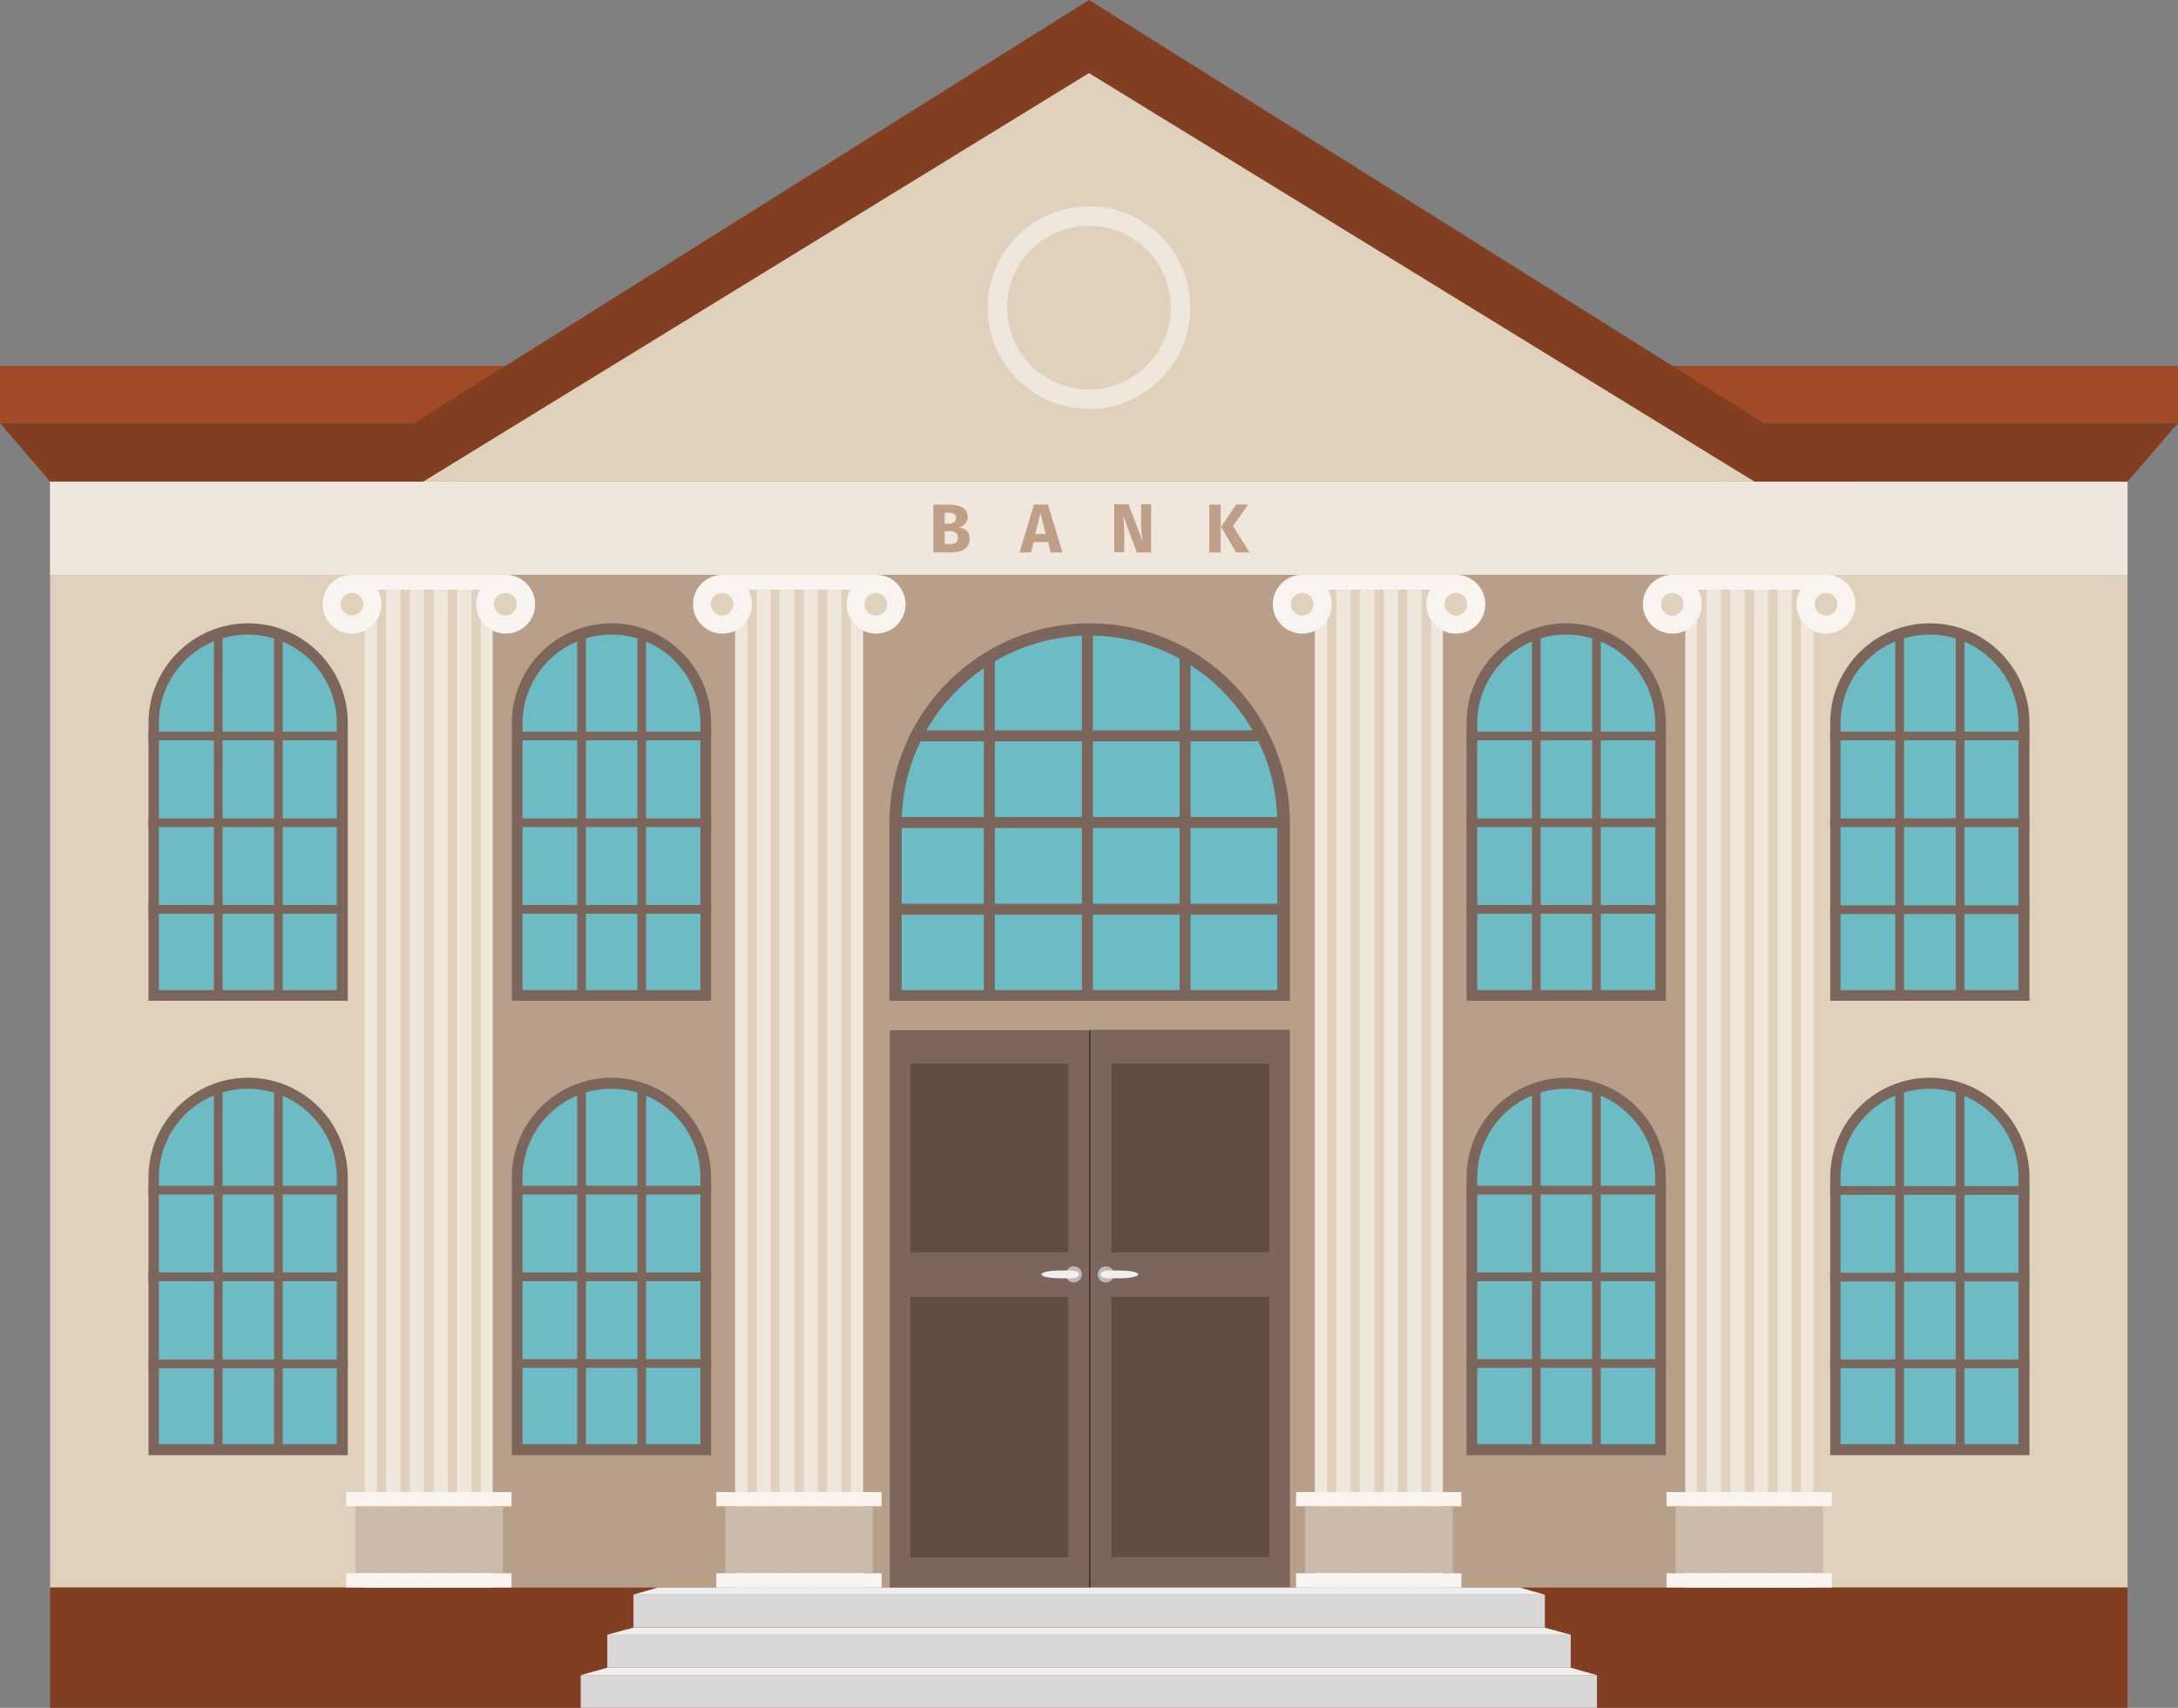 <?xml version="1.0" encoding="UTF-8"?>
<svg id="_腩開x5F_1" data-name="‘腩開x5F 1" xmlns="http://www.w3.org/2000/svg" viewBox="0 0 67.32 52.8">
  <rect x="0" y="0" width="67.32" height="52.8" fill="#808080" stroke="none"/>
  <defs>
    <style>
      .cls-1 {
        fill: #a04a28;
      }

      .cls-2 {
        fill: #7c665c;
      }

      .cls-3 {
        fill: #e0d1bd;
      }

      .cls-4 {
        fill: #604e45;
      }

      .cls-5 {
        fill: #d8d7d6;
      }

      .cls-6 {
        fill: #6dbcc5;
      }

      .cls-7 {
        fill: #c09f88;
      }

      .cls-8 {
        fill: #bab9b9;
      }

      .cls-9 {
        fill: #b79f8a;
      }

      .cls-10 {
        fill: #f9f4ef;
      }

      .cls-11 {
        fill: #cba;
      }

      .cls-12 {
        fill: #efe7dc;
      }

      .cls-13 {
        fill: #efefef;
      }

      .cls-14 {
        fill: #3f312a;
      }

      .cls-15 {
        fill: #823e20;
      }
    </style>
  </defs>
  <rect class="cls-1" x="0" y="11.31" width="67.32" height="1.77"/>
  <polygon class="cls-15" points="33.66 0 9.92 14.89 57.4 14.89 33.66 0"/>
  <rect class="cls-3" x="1.55" y="14.89" width="64.21" height="34.19"/>
  <rect class="cls-9" x="14.49" y="16.33" width="38.33" height="32.75"/>
  <polygon class="cls-15" points="67.32 13.08 0 13.08 1.55 14.89 65.76 14.89 67.32 13.08"/>
  <rect class="cls-15" x="1.55" y="49.08" width="64.21" height="3.73"/>
  <rect class="cls-12" x="1.55" y="14.89" width="64.21" height="2.88"/>
  <polygon class="cls-3" points="33.66 2.26 13.08 14.89 54.23 14.89 33.66 2.26"/>
  <g>
    <rect class="cls-5" x="17.95" y="51.79" width="31.41" height="1.02"/>
    <rect class="cls-5" x="18.77" y="50.54" width="29.78" height="1.02"/>
    <polygon class="cls-13" points="49.36 51.79 17.95 51.79 18.77 51.56 48.55 51.56 49.36 51.79"/>
    <polygon class="cls-13" points="48.55 50.54 18.77 50.54 19.58 50.32 47.74 50.32 48.55 50.54"/>
    <rect class="cls-5" x="19.58" y="49.3" width="28.17" height="1.02"/>
    <polygon class="cls-13" points="47.74 49.3 19.58 49.3 20.34 49.08 46.97 49.08 47.74 49.3"/>
  </g>
  <g>
    <rect class="cls-2" x="27.5" y="31.85" width="6.16" height="17.23"/>
    <path class="cls-8" d="m33.44,39.4c0,.14-.11.25-.25.25s-.25-.11-.25-.25.11-.25.25-.25.25.11.25.25Z"/>
    <path class="cls-13" d="m33.35,39.4c0,.15-.26.12-.58.12s-.58-.05-.58-.12.26-.12.58-.12.58-.02.58.12Z"/>
    <rect class="cls-2" x="33.71" y="31.85" width="6.16" height="17.23" transform="translate(73.58 80.92) rotate(180)"/>
    <rect class="cls-14" x="33.66" y="31.85" width=".05" height="17.23"/>
    <path class="cls-8" d="m33.93,39.4c0,.14.11.25.25.25s.25-.11.25-.25-.11-.25-.25-.25-.25.11-.25.25Z"/>
    <path class="cls-13" d="m34.02,39.4c0,.15.26.12.58.12s.58-.05.58-.12-.26-.12-.58-.12-.58-.02-.58.12Z"/>
    <rect class="cls-4" x="28.14" y="40.1" width="4.88" height="8.05"/>
    <rect class="cls-4" x="28.14" y="32.89" width="4.88" height="5.83"/>
    <rect class="cls-4" x="34.35" y="40.1" width="4.88" height="8.05" transform="translate(73.58 88.24) rotate(180)"/>
    <rect class="cls-4" x="34.35" y="32.89" width="4.88" height="5.83" transform="translate(73.58 71.61) rotate(180)"/>
  </g>
  <path class="cls-12" d="m36.79,9.51c0,1.73-1.4,3.13-3.13,3.13s-3.13-1.4-3.13-3.13,1.4-3.13,3.13-3.13,3.13,1.4,3.13,3.13Z"/>
  <path class="cls-3" d="m36.19,9.51c0,1.4-1.13,2.53-2.53,2.53s-2.53-1.13-2.53-2.53,1.13-2.53,2.53-2.53,2.53,1.13,2.53,2.53Z"/>
  <g>
    <path class="cls-2" d="m10.75,30.94h-6.16v-8.59c0-1.7,1.38-3.08,3.08-3.08h0c1.7,0,3.08,1.38,3.08,3.08v8.59Z"/>
    <path class="cls-6" d="m10.42,30.61h-5.51v-8.24c0-1.52,1.23-2.75,2.75-2.75h0c1.52,0,2.75,1.23,2.75,2.75v8.24Z"/>
    <rect class="cls-2" x="6.61" y="19.62" width=".27" height="11.17"/>
    <rect class="cls-2" x="8.47" y="19.62" width=".27" height="11.17"/>
    <rect class="cls-2" x="7.54" y="19.68" width=".27" height="6.15" transform="translate(30.42 15.08) rotate(90)"/>
    <rect class="cls-2" x="7.54" y="22.36" width=".27" height="6.15" transform="translate(33.1 17.76) rotate(90)"/>
    <rect class="cls-2" x="7.54" y="25.04" width=".27" height="6.15" transform="translate(35.78 20.44) rotate(90)"/>
  </g>
  <g>
    <path class="cls-2" d="m10.75,44.99h-6.16v-8.59c0-1.7,1.38-3.08,3.08-3.08h0c1.7,0,3.08,1.38,3.08,3.08v8.59Z"/>
    <path class="cls-6" d="m10.42,44.65h-5.51v-8.24c0-1.52,1.23-2.75,2.75-2.75h0c1.52,0,2.75,1.23,2.75,2.75v8.24Z"/>
    <rect class="cls-2" x="6.61" y="33.66" width=".27" height="11.17"/>
    <rect class="cls-2" x="8.47" y="33.66" width=".27" height="11.17"/>
    <rect class="cls-2" x="7.54" y="33.72" width=".27" height="6.15" transform="translate(44.46 29.12) rotate(90)"/>
    <rect class="cls-2" x="7.54" y="36.4" width=".27" height="6.15" transform="translate(47.14 31.8) rotate(90)"/>
    <rect class="cls-2" x="7.54" y="39.08" width=".27" height="6.15" transform="translate(49.83 34.49) rotate(90)"/>
  </g>
  <g>
    <path class="cls-2" d="m62.73,30.94h-6.16v-8.59c0-1.7,1.38-3.08,3.08-3.08h0c1.7,0,3.08,1.38,3.08,3.08v8.59Z"/>
    <path class="cls-6" d="m62.4,30.61h-5.51v-8.24c0-1.52,1.23-2.75,2.75-2.75h0c1.52,0,2.75,1.23,2.75,2.75v8.24Z"/>
    <rect class="cls-2" x="58.58" y="19.62" width=".27" height="11.17"/>
    <rect class="cls-2" x="60.45" y="19.62" width=".27" height="11.17"/>
    <rect class="cls-2" x="59.52" y="19.68" width=".27" height="6.15" transform="translate(82.4 -36.9) rotate(90)"/>
    <rect class="cls-2" x="59.52" y="22.36" width=".27" height="6.15" transform="translate(85.08 -34.22) rotate(90)"/>
    <rect class="cls-2" x="59.52" y="25.04" width=".27" height="6.15" transform="translate(87.76 -31.53) rotate(90)"/>
  </g>
  <g>
    <path class="cls-2" d="m62.73,44.99h-6.16v-8.59c0-1.7,1.38-3.08,3.08-3.08h0c1.7,0,3.08,1.38,3.08,3.08v8.59Z"/>
    <path class="cls-6" d="m62.4,44.65h-5.51v-8.24c0-1.52,1.23-2.75,2.75-2.75h0c1.52,0,2.75,1.23,2.75,2.75v8.24Z"/>
    <rect class="cls-2" x="58.58" y="33.66" width=".27" height="11.17"/>
    <rect class="cls-2" x="60.45" y="33.66" width=".27" height="11.17"/>
    <rect class="cls-2" x="59.52" y="33.72" width=".27" height="6.15" transform="translate(96.44 -22.85) rotate(90)"/>
    <rect class="cls-2" x="59.52" y="36.4" width=".27" height="6.15" transform="translate(99.12 -20.17) rotate(90)"/>
    <rect class="cls-2" x="59.52" y="39.08" width=".27" height="6.15" transform="translate(101.8 -17.49) rotate(90)"/>
  </g>
  <g>
    <path class="cls-2" d="m21.98,30.94h-6.16v-8.59c0-1.7,1.38-3.08,3.08-3.08h0c1.7,0,3.08,1.38,3.08,3.08v8.59Z"/>
    <path class="cls-6" d="m21.66,30.61h-5.51v-8.24c0-1.52,1.23-2.75,2.75-2.75h0c1.52,0,2.75,1.23,2.75,2.75v8.24Z"/>
    <rect class="cls-2" x="17.84" y="19.62" width=".27" height="11.17"/>
    <rect class="cls-2" x="19.7" y="19.62" width=".27" height="11.17"/>
    <rect class="cls-2" x="18.77" y="19.68" width=".27" height="6.15" transform="translate(41.66 3.85) rotate(90)"/>
    <rect class="cls-2" x="18.77" y="22.36" width=".27" height="6.15" transform="translate(44.34 6.53) rotate(90)"/>
    <rect class="cls-2" x="18.77" y="25.04" width=".27" height="6.15" transform="translate(47.02 9.21) rotate(90)"/>
  </g>
  <g>
    <path class="cls-2" d="m21.98,44.99h-6.16v-8.59c0-1.7,1.38-3.08,3.08-3.08h0c1.7,0,3.08,1.38,3.08,3.08v8.59Z"/>
    <path class="cls-6" d="m21.66,44.65h-5.51v-8.24c0-1.52,1.23-2.75,2.75-2.75h0c1.52,0,2.75,1.23,2.75,2.75v8.24Z"/>
    <rect class="cls-2" x="17.84" y="33.66" width=".27" height="11.17"/>
    <rect class="cls-2" x="19.7" y="33.66" width=".27" height="11.17"/>
    <rect class="cls-2" x="18.77" y="33.72" width=".27" height="6.15" transform="translate(55.7 17.89) rotate(90)"/>
    <rect class="cls-2" x="18.77" y="36.4" width=".27" height="6.15" transform="translate(58.38 20.57) rotate(90)"/>
    <rect class="cls-2" x="18.77" y="39.08" width=".27" height="6.15" transform="translate(61.06 23.25) rotate(90)"/>
  </g>
  <g>
    <path class="cls-2" d="m51.49,30.94h-6.16v-8.59c0-1.7,1.38-3.08,3.08-3.08h0c1.7,0,3.08,1.38,3.08,3.08v8.59Z"/>
    <path class="cls-6" d="m51.17,30.61h-5.51v-8.24c0-1.52,1.23-2.75,2.75-2.75h0c1.52,0,2.75,1.23,2.75,2.75v8.24Z"/>
    <rect class="cls-2" x="47.35" y="19.62" width=".27" height="11.17"/>
    <rect class="cls-2" x="49.21" y="19.62" width=".27" height="11.17"/>
    <rect class="cls-2" x="48.28" y="19.68" width=".27" height="6.15" transform="translate(71.17 -25.66) rotate(90)"/>
    <rect class="cls-2" x="48.28" y="22.36" width=".27" height="6.15" transform="translate(73.85 -22.98) rotate(90)"/>
    <rect class="cls-2" x="48.28" y="25.04" width=".27" height="6.15" transform="translate(76.53 -20.3) rotate(90)"/>
  </g>
  <g>
    <path class="cls-2" d="m33.68,19.27c-3.42,0-6.19,2.77-6.19,6.19v5.48h12.38v-5.48c0-3.42-2.77-6.19-6.19-6.19h0Z"/>
    <path class="cls-6" d="m33.68,19.65c-3.2,0-5.81,2.6-5.81,5.81v5.15h11.61v-5.15c0-3.2-2.6-5.81-5.81-5.81Z"/>
    <rect class="cls-2" x="30.41" y="20.26" width=".34" height="10.46"/>
    <rect class="cls-2" x="33.44" y="19.45" width=".34" height="11.27"/>
    <rect class="cls-2" x="33.51" y="17.33" width=".34" height="10.85" transform="translate(56.44 -10.93) rotate(90)"/>
    <rect class="cls-2" x="33.51" y="19.49" width=".34" height="11.89" transform="translate(59.12 -8.25) rotate(90)"/>
    <rect class="cls-2" x="33.51" y="22.17" width=".34" height="11.89" transform="translate(61.8 -5.57) rotate(90)"/>
    <rect class="cls-2" x="36.46" y="20.26" width=".34" height="10.46"/>
  </g>
  <g>
    <path class="cls-2" d="m51.49,44.99h-6.16v-8.59c0-1.7,1.38-3.08,3.08-3.08h0c1.7,0,3.08,1.38,3.08,3.08v8.59Z"/>
    <path class="cls-6" d="m51.17,44.65h-5.51v-8.24c0-1.52,1.23-2.75,2.75-2.75h0c1.52,0,2.75,1.23,2.75,2.75v8.24Z"/>
    <rect class="cls-2" x="47.35" y="33.66" width=".27" height="11.17"/>
    <rect class="cls-2" x="49.21" y="33.66" width=".27" height="11.17"/>
    <rect class="cls-2" x="48.28" y="33.72" width=".27" height="6.15" transform="translate(85.21 -11.62) rotate(90)"/>
    <rect class="cls-2" x="48.28" y="36.4" width=".27" height="6.15" transform="translate(87.89 -8.94) rotate(90)"/>
    <rect class="cls-2" x="48.28" y="39.08" width=".27" height="6.15" transform="translate(90.57 -6.26) rotate(90)"/>
  </g>
  <g>
    <g>
      <rect class="cls-12" x="22.72" y="18.23" width="3.96" height="30.85"/>
      <g>
        <rect class="cls-3" x="23.1" y="18.23" width=".29" height="30.85"/>
        <rect class="cls-3" x="23.82" y="18.23" width=".28" height="30.85"/>
        <rect class="cls-3" x="24.55" y="18.23" width=".29" height="30.85"/>
        <rect class="cls-3" x="25.28" y="18.23" width=".29" height="30.85"/>
        <rect class="cls-3" x="26.01" y="18.23" width=".29" height="30.85"/>
      </g>
      <rect class="cls-10" x="22.14" y="48.64" width="5.11" height=".44"/>
      <rect class="cls-10" x="22.14" y="46.13" width="5.11" height=".44"/>
      <rect class="cls-11" x="22.42" y="46.57" width="4.56" height="2.06"/>
      <rect class="cls-10" x="22.32" y="17.77" width="4.75" height=".46"/>
      <path class="cls-10" d="m23.24,18.68c0,.51-.41.91-.91.91s-.91-.41-.91-.91.41-.91.91-.91.91.41.91.91Z"/>
      <circle class="cls-3" cx="22.32" cy="18.68" r=".35"/>
      <path class="cls-10" d="m27.99,18.68c0,.51-.41.91-.91.91s-.91-.41-.91-.91.41-.91.91-.91.91.41.91.91Z"/>
      <circle class="cls-3" cx="27.07" cy="18.68" r=".35"/>
    </g>
    <g>
      <rect class="cls-12" x="40.64" y="18.23" width="3.96" height="30.85"/>
      <g>
        <rect class="cls-3" x="41.02" y="18.23" width=".29" height="30.85"/>
        <rect class="cls-3" x="41.75" y="18.23" width=".28" height="30.85"/>
        <rect class="cls-3" x="42.48" y="18.23" width=".29" height="30.85"/>
        <rect class="cls-3" x="43.21" y="18.23" width=".29" height="30.85"/>
        <rect class="cls-3" x="43.94" y="18.23" width=".29" height="30.85"/>
      </g>
      <rect class="cls-10" x="40.06" y="48.64" width="5.11" height=".44"/>
      <rect class="cls-10" x="40.06" y="46.13" width="5.11" height=".44"/>
      <rect class="cls-11" x="40.34" y="46.57" width="4.56" height="2.06"/>
      <rect class="cls-10" x="40.25" y="17.77" width="4.75" height=".46"/>
      <path class="cls-10" d="m41.16,18.68c0,.51-.41.91-.91.91s-.91-.41-.91-.91.41-.91.91-.91.91.41.91.91Z"/>
      <circle class="cls-3" cx="40.25" cy="18.68" r=".35"/>
      <path class="cls-10" d="m45.91,18.68c0,.51-.41.91-.91.91s-.91-.41-.91-.91.41-.91.91-.91.91.41.91.91Z"/>
      <circle class="cls-3" cx="45" cy="18.68" r=".35"/>
    </g>
  </g>
  <g>
    <rect class="cls-12" x="11.27" y="18.23" width="3.96" height="30.85"/>
    <g>
      <rect class="cls-3" x="11.65" y="18.23" width=".29" height="30.85"/>
      <rect class="cls-3" x="12.38" y="18.23" width=".29" height="30.85"/>
      <rect class="cls-3" x="13.11" y="18.23" width=".29" height="30.85"/>
      <rect class="cls-3" x="13.84" y="18.23" width=".29" height="30.85"/>
      <rect class="cls-3" x="14.57" y="18.23" width=".29" height="30.85"/>
    </g>
    <rect class="cls-10" x="10.7" y="48.64" width="5.11" height=".44"/>
    <rect class="cls-10" x="10.7" y="46.13" width="5.11" height=".44"/>
    <rect class="cls-11" x="10.98" y="46.57" width="4.56" height="2.06"/>
    <rect class="cls-10" x="10.88" y="17.77" width="4.75" height=".46"/>
    <path class="cls-10" d="m11.79,18.68c0,.51-.41.91-.91.91s-.91-.41-.91-.91.41-.91.91-.91.91.41.91.91Z"/>
    <circle class="cls-3" cx="10.88" cy="18.68" r=".35"/>
    <path class="cls-10" d="m16.54,18.68c0,.51-.41.91-.91.91s-.91-.41-.91-.91.41-.91.91-.91.91.41.91.91Z"/>
    <path class="cls-3" d="m15.97,18.68c0,.19-.15.35-.35.35s-.35-.15-.35-.35.15-.35.35-.35.35.15.35.35Z"/>
  </g>
  <g>
    <rect class="cls-12" x="52.09" y="18.23" width="3.96" height="30.85"/>
    <g>
      <rect class="cls-3" x="52.46" y="18.23" width=".29" height="30.85"/>
      <rect class="cls-3" x="53.19" y="18.23" width=".29" height="30.85"/>
      <rect class="cls-3" x="53.92" y="18.23" width=".29" height="30.85"/>
      <rect class="cls-3" x="54.65" y="18.23" width=".29" height="30.85"/>
      <rect class="cls-3" x="55.38" y="18.23" width=".29" height="30.85"/>
    </g>
    <rect class="cls-10" x="51.51" y="48.64" width="5.11" height=".44"/>
    <rect class="cls-10" x="51.51" y="46.13" width="5.11" height=".44"/>
    <rect class="cls-11" x="51.79" y="46.57" width="4.56" height="2.06"/>
    <rect class="cls-10" x="51.69" y="17.77" width="4.75" height=".46"/>
    <path class="cls-10" d="m52.6,18.68c0,.51-.41.91-.91.91s-.91-.41-.91-.91.41-.91.91-.91.91.41.91.91Z"/>
    <circle class="cls-3" cx="51.69" cy="18.68" r=".35"/>
    <circle class="cls-10" cx="56.44" cy="18.68" r=".91"/>
    <circle class="cls-3" cx="56.44" cy="18.68" r=".35"/>
  </g>
  <g>
    <path class="cls-7" d="m29.97,16.65c0,.34-.27.43-.64.43h-.48v-1.48h.42c.4,0,.64.1.64.38,0,.19-.13.29-.27.32.16.03.33.11.33.35Zm-.77-.8v.34h.13c.14,0,.22-.06.22-.18s-.08-.16-.25-.16h-.1Zm.41.78c0-.15-.1-.21-.26-.21h-.15v.4h.13c.16,0,.28-.03.28-.2Z"/>
    <path class="cls-7" d="m32.38,16.76h-.43l-.08.32h-.36l.45-1.48h.43l.45,1.48h-.37l-.07-.32Zm-.06-.25l-.16-.65-.16.65h.31Z"/>
    <path class="cls-7" d="m35.59,17.08h-.45l-.43-1.15c.02.13.04.33.04.6v.54h-.31v-1.48h.44l.44,1.15c-.02-.12-.05-.31-.05-.55v-.6h.31v1.48Z"/>
    <path class="cls-7" d="m37.73,17.08h-.35v-1.48h.35v1.48Zm.38-.82l.51.82h-.41l-.47-.79.47-.69h.37l-.47.66Z"/>
  </g>
</svg>